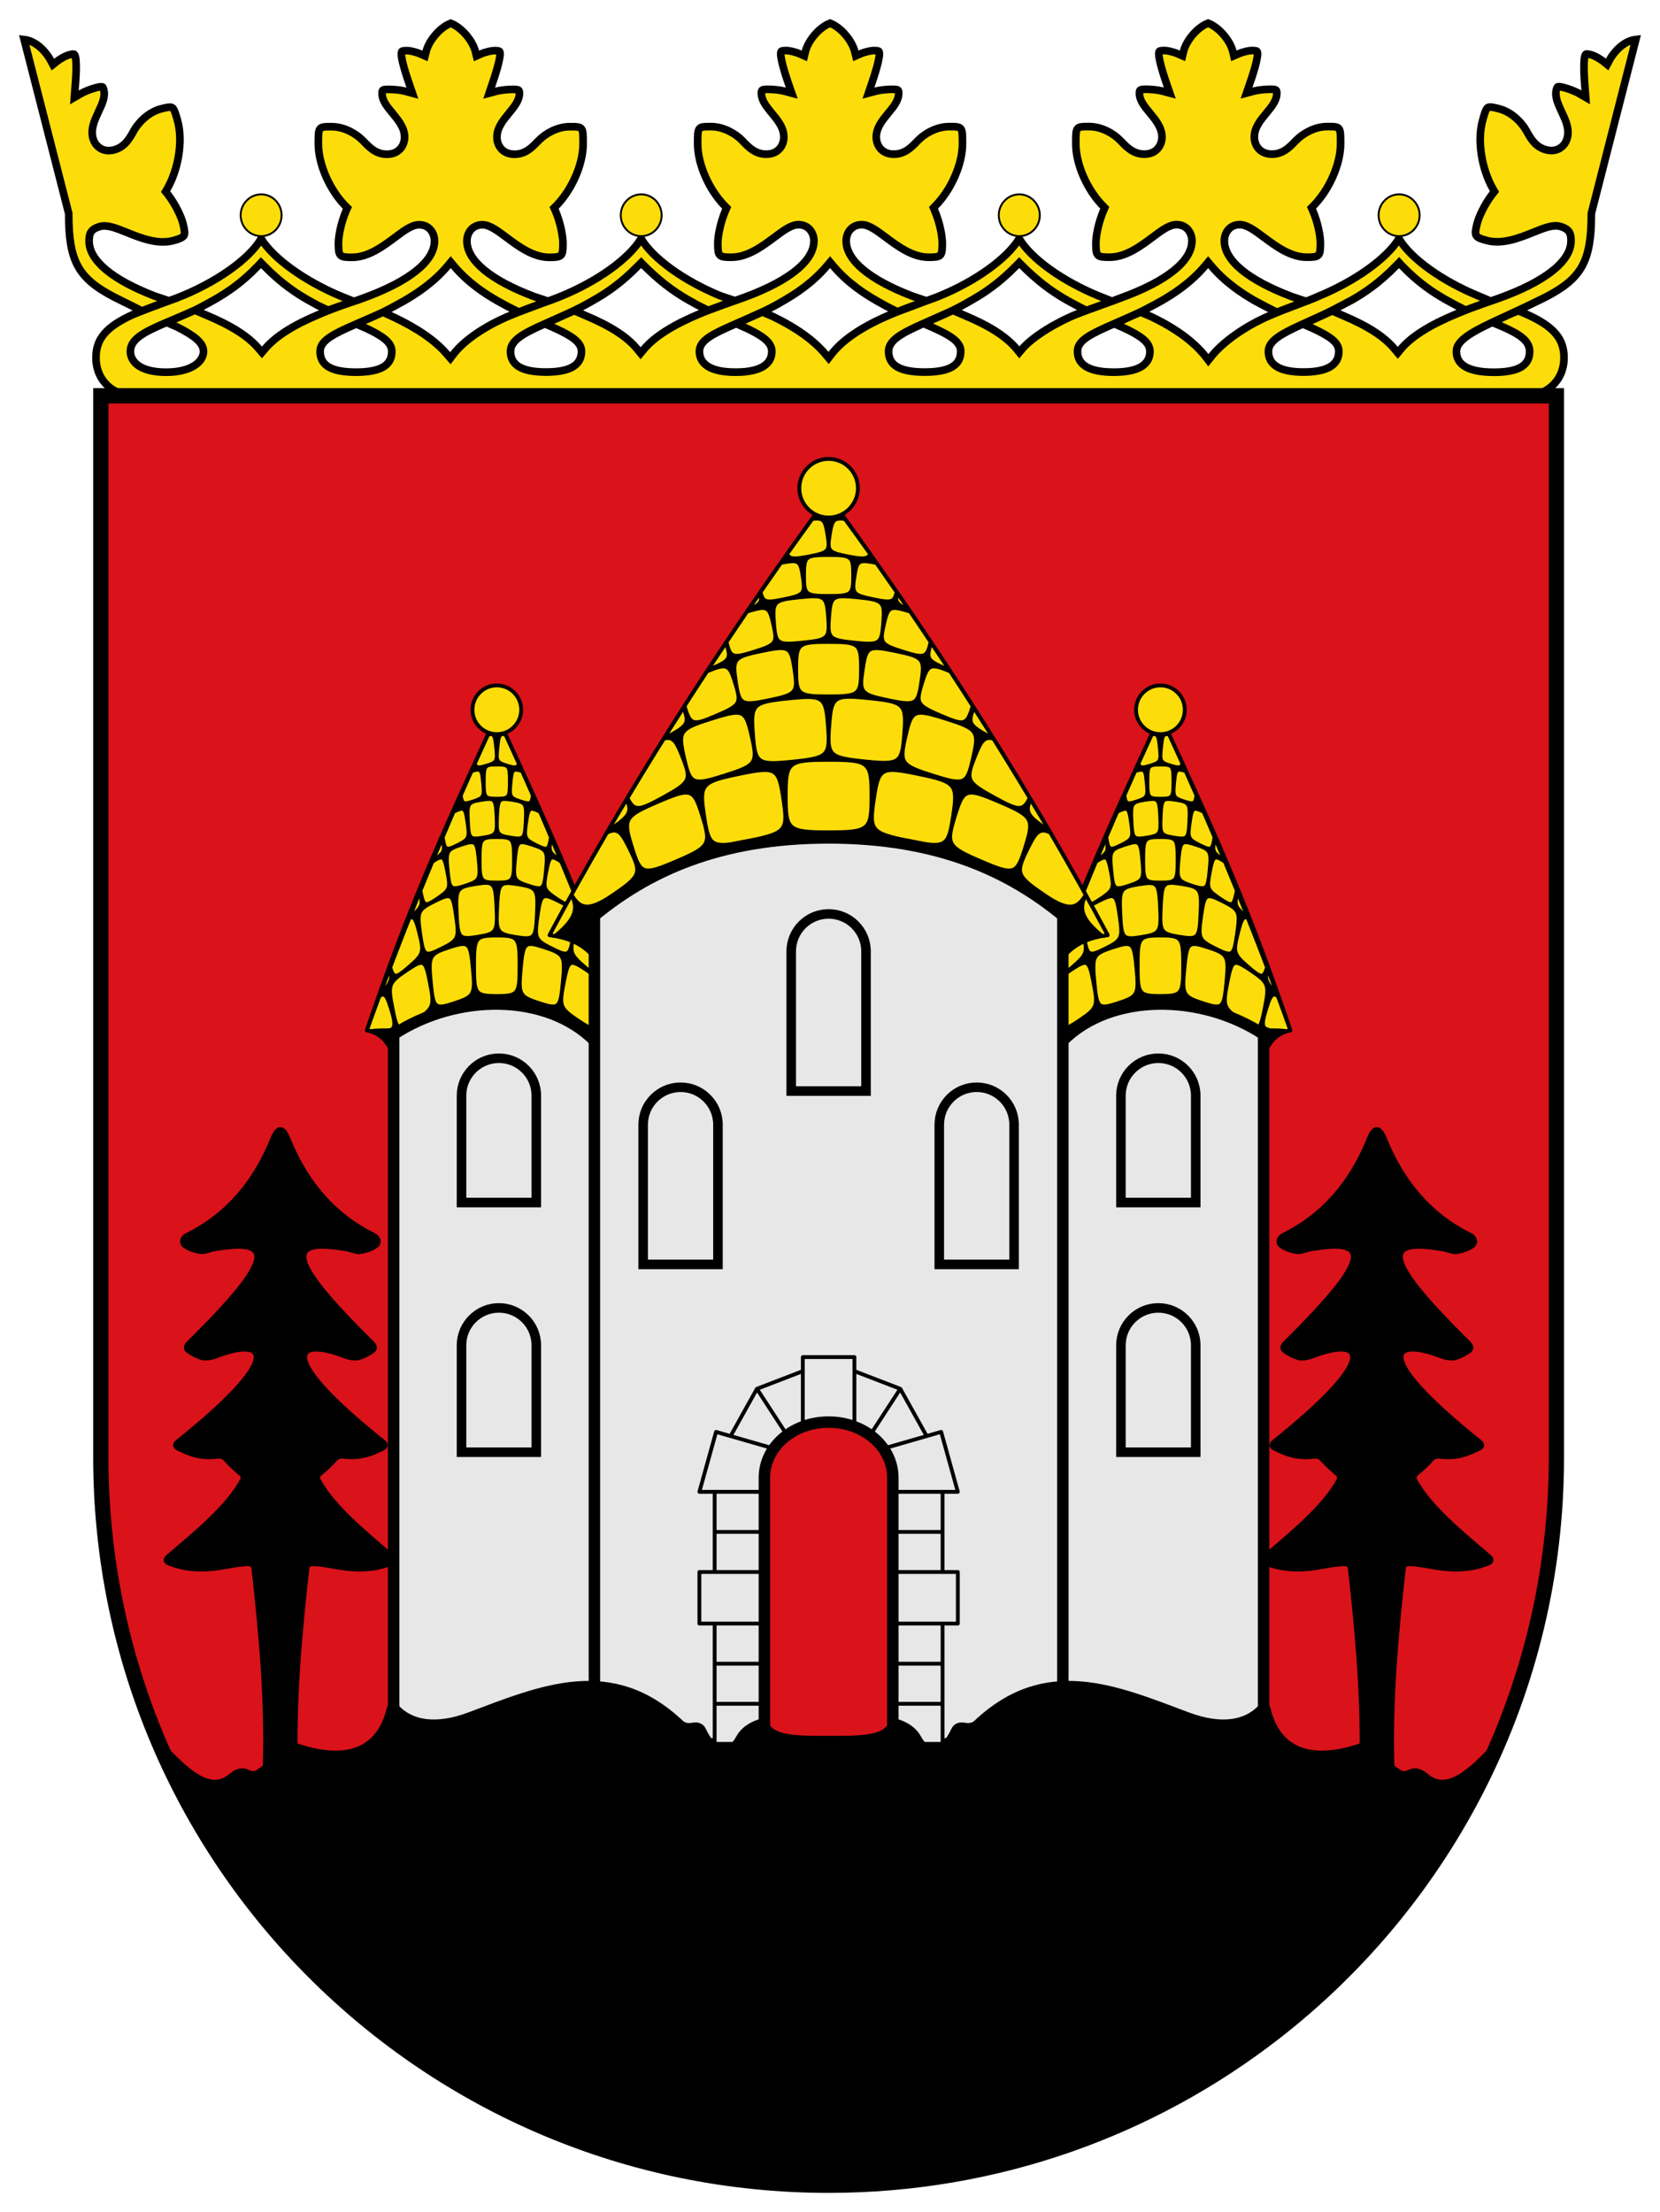<?xml version="1.0" encoding="UTF-8" standalone="no"?>
<svg
   inkscape:version="1.1.1 (3bf5ae0d25, 2021-09-20)"
   sodipodi:docname="CoA Schmitten.svg"
   id="svg2130"
   version="1.1"
   viewBox="0 0 434.996 579.41"
   height="579.41"
   width="434.996"
   xmlns:inkscape="http://www.inkscape.org/namespaces/inkscape"
   xmlns:sodipodi="http://sodipodi.sourceforge.net/DTD/sodipodi-0.dtd"
   xmlns="http://www.w3.org/2000/svg"
   xmlns:svg="http://www.w3.org/2000/svg">
  <defs
     id="defs2124" />
  <sodipodi:namedview
     inkscape:pagecheckerboard="false"
     fit-margin-bottom="5"
     fit-margin-right="5"
     fit-margin-left="5"
     fit-margin-top="5"
     lock-margins="true"
     units="px"
     inkscape:snap-smooth-nodes="false"
     inkscape:snap-object-midpoints="false"
     inkscape:window-maximized="1"
     inkscape:window-y="-11"
     inkscape:window-x="-11"
     inkscape:window-height="1506"
     inkscape:window-width="2560"
     showgrid="false"
     inkscape:document-rotation="0"
     inkscape:current-layer="layer1"
     inkscape:document-units="px"
     inkscape:cy="310.4"
     inkscape:cx="322.4"
     inkscape:zoom="1.25"
     inkscape:pageshadow="2"
     inkscape:pageopacity="0"
     borderopacity="1.0"
     bordercolor="#666666"
     pagecolor="#333333"
     id="base"
     showguides="true"
     inkscape:guide-bbox="true"
     inkscape:snap-intersection-paths="true"
     inkscape:object-paths="true"
     inkscape:snap-grids="false"
     inkscape:snap-global="true"
     inkscape:lockguides="false"
     inkscape:object-nodes="true"
     inkscape:snap-to-guides="false"
     inkscape:snap-midpoints="false" />
  <g
     transform="translate(20497.895,22018.712)"
     id="layer1"
     inkscape:groupmode="layer"
     inkscape:label="schmitten">
    <g
       id="g147639"
       inkscape:label="coa"
       style="display:inline">
      <path
         style="display:inline;opacity:1;fill:#da121a;fill-opacity:1;stroke:none;stroke-width:4;stroke-miterlimit:4;stroke-dasharray:none"
         d="m -20090.046,-21915.04 h -381.427 v 278.024 c 0,105.329 85.385,190.714 190.714,190.714 44.061,0 84.631,-14.942 116.922,-40.035 44.901,-34.892 73.791,-89.412 73.791,-150.679 z"
         id="path108457"
         sodipodi:nodetypes="ccssssc"
         inkscape:label="coa-0" />
      <g
         id="g136975"
         inkscape:label="castle"
         style="display:inline">
        <g
           id="g134804"
           inkscape:label="house-r">
          <g
             id="g134213"
             inkscape:label="roof-r"
             transform="matrix(-1,0,0,1,-40561.518,-1.298053e-4)">
            <path
               style="opacity:1;fill:#000000;fill-opacity:1;stroke:#000000;stroke-width:1;stroke-linecap:round;stroke-linejoin:round;stroke-miterlimit:4;stroke-dasharray:none;stroke-opacity:1"
               d="m -20221.647,-21743.869 c -1.714,-3.35 -3.914,-4.416 -6.221,-4.96 10.528,-31.046 18.731,-49.532 34.056,-82.468 15.325,32.936 23.528,51.421 34.055,82.467 -2.309,0.545 -4.509,1.611 -6.223,4.961"
               id="path134207"
               sodipodi:nodetypes="ccccc"
               inkscape:label="roof-r-0" />
            <path
               id="path134209"
               style="opacity:1;fill:#fcdd09;fill-opacity:1;stroke:#000000;stroke-width:1;stroke-linecap:round;stroke-linejoin:round"
               d="m 766.945,192.305 c -0.889,0.102 -1.045,1.022 -1.295,3.439 -0.38,3.68 -0.266,3.977 2.594,4.844 1.965,0.594 2.653,0.647 3.016,-0.551 -1.142,-2.544 -2.325,-5.1 -3.498,-7.652 -0.132,-0.03 -0.279,-0.06 -0.389,-0.08 v 0.004 c -0.159,-0.017 -0.301,-0.018 -0.428,-0.004 z m -3.344,0.004 c -0.11,0 -0.258,0.05 -0.389,0.08 -1.172,2.553 -2.356,5.111 -3.5,7.654 0.364,1.198 1.053,1.142 3.018,0.549 2.861,-0.868 2.972,-1.161 2.592,-4.842 -0.284,-2.764 -0.449,-3.572 -1.721,-3.436 z m 1.885,7.951 c -3.256,0 -3.412,0.277 -3.412,4.477 0,4.191 0.156,4.48 3.412,4.48 3.255,0 3.414,-0.289 3.414,-4.48 0,-4.2 -0.159,-4.477 -3.414,-4.477 z m -4.85,1.361 c -0.126,-0.012 -0.267,-0.007 -0.426,0.014 -0.349,0.05 -0.814,0.179 -1.361,0.352 -0.948,2.122 -1.882,4.239 -2.811,6.352 0.305,2.356 0.772,2.411 3.23,1.607 2.865,-0.937 2.98,-1.235 2.631,-4.912 -0.231,-2.415 -0.378,-3.331 -1.264,-3.412 z m 9.701,0 c -0.886,0.081 -1.034,0.997 -1.264,3.412 -0.35,3.677 -0.236,3.975 2.631,4.912 2.459,0.804 2.924,0.749 3.23,-1.607 -0.929,-2.113 -1.863,-4.23 -2.812,-6.352 -0.547,-0.173 -1.008,-0.307 -1.357,-0.352 -0.159,-0.021 -0.301,-0.025 -0.428,-0.014 z m -14.377,6.898 c -0.551,1.254 -1.12,2.515 -1.664,3.766 1.706,-1.19 2.014,-1.728 1.664,-3.766 z m 19.053,0 c -0.349,2.04 -0.041,2.576 1.664,3.766 -0.544,-1.251 -1.111,-2.512 -1.664,-3.766 z m -11.48,0.773 c -0.525,0 -1.208,0.08 -2.107,0.219 -3.588,0.582 -3.746,0.918 -3.527,5.562 0.217,4.632 0.406,4.923 3.996,4.344 3.587,-0.581 3.748,-0.929 3.531,-5.562 -0.165,-3.482 -0.315,-4.513 -1.893,-4.562 z m 3.906,0 c -1.579,0.05 -1.727,1.079 -1.889,4.562 -0.217,4.633 -0.061,4.981 3.527,5.564 3.587,0.578 3.78,0.287 3.996,-4.346 0.22,-4.642 0.061,-4.981 -3.527,-5.562 -0.897,-0.145 -1.582,-0.238 -2.107,-0.219 z m -11.086,2.559 c -0.48,0 -1.186,0.28 -2.205,0.779 -0.967,2.228 -1.902,4.442 -2.846,6.664 0.522,3.45 0.857,3.595 3.832,2.119 3.147,-1.562 3.258,-1.919 2.674,-5.969 -0.367,-2.535 -0.58,-3.561 -1.455,-3.594 z m 18.268,0 c -0.877,0.04 -1.088,1.059 -1.453,3.594 -0.585,4.05 -0.478,4.407 2.67,5.969 2.976,1.476 3.312,1.328 3.836,-2.123 -0.945,-2.22 -1.882,-4.433 -2.85,-6.66 -1.016,-0.499 -1.722,-0.796 -2.203,-0.779 z m -9.135,7.414 c -4.297,0 -4.504,0.375 -4.504,5.957 0,5.568 0.207,5.953 4.504,5.953 4.294,0 4.506,-0.385 4.506,-5.953 0,-5.582 -0.212,-5.957 -4.506,-5.957 z m -14.234,0.154 -0.006,0.004 c -0.847,1.99 -1.701,3.982 -2.529,5.967 0.151,-0.101 0.233,-0.132 0.406,-0.248 2.736,-1.845 2.818,-2.176 2.129,-5.684 z m 28.479,0.004 v 0.051 c -0.689,3.508 -0.607,3.837 2.129,5.682 0.173,0.113 0.256,0.149 0.408,0.248 -0.829,-1.984 -1.682,-3.976 -2.529,-5.969 z m -20.697,1.207 c -0.172,-0.017 -0.364,-0.01 -0.58,0.018 -0.576,0.08 -1.319,0.3 -2.291,0.615 -3.886,1.273 -4.045,1.67 -3.564,6.713 0.06,0.676 0.122,1.255 0.188,1.768 -0.06,-0.424 -0.159,-0.889 -0.264,-1.418 -0.808,-4.121 -1.087,-4.494 -3.936,-2.625 -1.058,2.537 -2.095,5.068 -3.125,7.594 0.827,4.175 1.098,4.343 4.43,2.098 2.938,-1.982 3.402,-2.562 2.912,-5.535 0.416,3.174 1.062,3.252 4.381,2.168 3.892,-1.27 4.048,-1.68 3.568,-6.713 -0.315,-3.309 -0.517,-4.566 -1.719,-4.682 z m 12.908,0 c -1.202,0.116 -1.405,1.372 -1.719,4.682 -0.481,5.033 -0.326,5.443 3.564,6.713 3.308,1.082 3.961,1.002 4.377,-2.137 -0.48,2.943 9.7e-4,3.53 2.918,5.504 3.332,2.245 3.603,2.077 4.432,-2.098 -1.029,-2.526 -2.066,-5.057 -3.125,-7.594 -2.851,-1.869 -3.13,-1.496 -3.938,2.625 -0.09,0.515 -0.188,0.968 -0.26,1.383 0.06,-0.502 0.126,-1.073 0.188,-1.732 0.479,-5.043 0.321,-5.44 -3.566,-6.713 -0.971,-0.315 -1.715,-0.539 -2.291,-0.615 -0.216,-0.027 -0.408,-0.034 -0.58,-0.018 z m -3.748,10.635 c -2.185,0.08 -2.388,1.511 -2.619,6.367 -0.304,6.464 -0.078,6.951 4.889,7.756 4.967,0.806 5.232,0.4 5.537,-6.064 0.305,-6.478 0.069,-6.949 -4.887,-7.756 -1.243,-0.2 -2.19,-0.327 -2.92,-0.303 z m -5.414,0.06 c -0.729,-0.02 -1.676,0.103 -2.918,0.305 -4.968,0.808 -5.191,1.279 -4.887,7.756 0.306,6.464 0.57,6.87 5.537,6.062 4.973,-0.805 5.193,-1.29 4.887,-7.756 -0.23,-4.856 -0.433,-6.292 -2.619,-6.367 z m -17.459,2.312 c -2.697,6.627 -5.283,13.208 -7.775,19.754 0.91,3.04 1.615,2.771 4.912,-0.08 3.894,-3.366 3.994,-3.874 2.725,-8.922 -0.839,-3.329 -1.26,-4.508 -2.551,-3.988 0.174,-0.144 0.324,-0.271 0.521,-0.439 2.833,-2.45 3.005,-2.933 2.168,-6.324 z m 40.334,0 c -0.839,3.398 -0.667,3.878 2.17,6.328 0.193,0.171 0.348,0.296 0.52,0.441 -1.289,-0.52 -1.713,0.658 -2.551,3.988 -1.271,5.047 -1.17,5.556 2.725,8.924 3.297,2.847 4.002,3.114 4.91,0.08 -2.492,-6.545 -5.077,-13.127 -7.773,-19.754 z m -32.926,1.125 c -0.749,-0.04 -1.839,0.452 -3.52,1.287 -4.482,2.225 -4.646,2.724 -3.803,8.559 0.842,5.826 1.122,6.117 5.604,3.891 4.486,-2.225 4.643,-2.735 3.801,-8.559 -0.527,-3.648 -0.832,-5.125 -2.082,-5.178 z m 25.516,0 c -1.248,0.05 -1.553,1.53 -2.08,5.178 -0.842,5.824 -0.684,6.334 3.801,8.559 4.485,2.226 4.762,1.935 5.604,-3.891 0.843,-5.835 0.679,-6.334 -3.803,-8.559 -1.683,-0.835 -2.771,-1.317 -3.521,-1.287 z m -12.758,10.291 c -5.684,0 -5.957,0.498 -5.957,7.92 0,7.409 0.273,7.92 5.957,7.92 5.68,0 5.959,-0.511 5.959,-7.92 0,-7.422 -0.279,-7.92 -5.959,-7.92 z m -8.84,2.232 c -0.167,-0.001 -0.347,0.01 -0.541,0.035 h -0.012 c -0.39,0.05 -0.833,0.149 -1.346,0.291 -0.513,0.14 -1.094,0.323 -1.75,0.537 -3.283,1.072 -4.596,1.686 -4.963,3.67 -0.03,0.198 -0.06,0.41 -0.07,0.637 -0.05,0.682 -0.031,1.507 0.029,2.518 0.05,0.674 0.113,1.433 0.195,2.289 0.164,1.712 0.303,3.019 0.506,3.99 0.204,0.971 0.466,1.608 0.873,1.977 0.09,0.09 0.21,0.169 0.334,0.229 0.362,0.18 0.817,0.219 1.4,0.145 0.778,-0.102 1.781,-0.397 3.094,-0.824 0.656,-0.214 1.234,-0.412 1.742,-0.604 1.269,-0.483 2.096,-0.941 2.609,-1.605 0.09,-0.134 0.191,-0.277 0.271,-0.426 0.235,-0.454 0.367,-0.998 0.422,-1.68 0.06,-0.683 0.029,-1.505 -0.031,-2.516 -0.05,-0.673 -0.114,-1.428 -0.195,-2.283 -0.07,-0.858 -0.159,-1.615 -0.238,-2.277 -0.07,-0.662 -0.17,-1.234 -0.27,-1.721 -0.09,-0.487 -0.215,-0.89 -0.357,-1.215 -0.141,-0.328 -0.309,-0.578 -0.512,-0.762 -0.304,-0.276 -0.69,-0.401 -1.191,-0.404 z m 17.449,0.012 c -1.623,0.158 -1.897,1.868 -2.324,6.367 -0.652,6.841 -0.445,7.396 4.812,9.113 5.251,1.716 5.553,1.327 6.205,-5.516 0.653,-6.855 0.439,-7.398 -4.812,-9.113 -1.314,-0.43 -2.32,-0.728 -3.098,-0.828 -0.291,-0.037 -0.551,-0.046 -0.783,-0.023 z m -28.625,4.936 c -0.803,0.102 -1.946,0.8 -3.705,1.988 -4.687,3.16 -4.833,3.722 -3.633,9.832 1.197,6.099 1.508,6.364 6.195,3.203 4.689,-3.162 4.832,-3.736 3.635,-9.834 -0.75,-3.817 -1.151,-5.35 -2.492,-5.189 z m 40.033,0 c -1.341,-0.161 -1.743,1.372 -2.492,5.189 -1.199,6.098 -1.054,6.672 3.635,9.834 4.687,3.161 4.997,2.896 6.195,-3.203 1.199,-6.11 1.052,-6.672 -3.633,-9.832 -1.76,-1.188 -2.903,-1.892 -3.705,-1.988 z m -48.061,1.422 c -0.884,2.325 -1.776,4.657 -2.635,6.973 0.02,0 0.019,-0.021 0.039,-0.051 2.938,-3.144 3.395,-3.959 2.596,-6.922 z m 56.084,0.006 c -0.798,2.966 -0.339,3.778 2.598,6.922 0.02,0 0.029,0.021 0.039,0.051 -0.86,-2.314 -1.753,-4.648 -2.637,-6.973 z m -58.021,6.875 c -0.234,0.04 -0.52,0.22 -0.822,0.428 -1.106,2.984 -2.174,5.954 -3.238,8.922 1.903,0.45 3.726,1.279 5.27,3.434 2.716,-3.086 2.61,-4.086 1.182,-8.67 -0.918,-2.943 -1.417,-4.278 -2.391,-4.113 z m 59.961,0 c -0.973,-0.165 -1.473,1.17 -2.389,4.113 -1.427,4.583 -0.553,5.231 1.18,5.231 5.284,0 3.368,0.456 5.271,0.005 -1.064,-2.968 -2.134,-5.938 -3.24,-8.922 -0.301,-0.208 -0.587,-0.389 -0.822,-0.428 z"
               transform="translate(-20959.299,-22018.712)"
               inkscape:label="shingles-r"
               sodipodi:nodetypes="sccccccsscccccccsssssscccscsssccccsssccccccccccccccccccccccccccccccsssssccccccccccccscccccccccccssscccccccccccsscccccccsccccscccccssccccccccccccccsccccssssssscccccccscccccccccccccccssscccccssccccccccccccsccsssccsscccccccccccc" />
            <circle
               style="opacity:1;fill:#fcdd09;fill-opacity:1;stroke:#000000;stroke-width:1;stroke-linecap:round;stroke-linejoin:round;stroke-miterlimit:4;stroke-dasharray:none;stroke-opacity:1"
               id="circle134211"
               cx="-20193.812"
               cy="21832.791"
               r="6.383"
               transform="scale(1,-1)"
               inkscape:label="ball-r" />
          </g>
          <path
             style="opacity:1;fill:#e7e7e7;fill-opacity:1;stroke:#000000;stroke-width:3;stroke-linecap:round;stroke-linejoin:miter;stroke-miterlimit:4;stroke-dasharray:none;stroke-opacity:1"
             d="m -20342.136,-21561.921 h -52.608 v -185.828 c 16.339,-10.795 40.022,-10.963 52.608,1.623"
             id="path119752"
             sodipodi:nodetypes="cccc"
             inkscape:label="house-r-0" />
          <path
             id="path119758"
             style="fill:#e7e7e7;fill-opacity:1;stroke:#000000;stroke-width:2.5;stroke-linecap:round;stroke-linejoin:miter"
             d="m -20376.958,-21638.314 h 19.6 v -28 c 0,-5.412 -4.388,-9.8 -9.8,-9.8 -5.412,0 -9.8,4.388 -9.8,9.8 z m 0,-65.4 h 19.6 v -28 c 0,-5.412 -4.388,-9.8 -9.8,-9.8 -5.412,0 -9.8,4.388 -9.8,9.8 z"
             inkscape:label="windows-r" />
        </g>
        <g
           id="g134796"
           inkscape:label="house-l">
          <g
             id="g134198"
             inkscape:label="roof-l">
            <path
               style="opacity:1;fill:#000000;fill-opacity:1;stroke:#000000;stroke-width:1;stroke-linecap:round;stroke-linejoin:round;stroke-miterlimit:4;stroke-dasharray:none;stroke-opacity:1"
               d="m -20221.647,-21743.869 c -1.714,-3.35 -3.914,-4.416 -6.221,-4.96 10.528,-31.046 18.731,-49.532 34.056,-82.468 15.325,32.936 23.528,51.421 34.055,82.467 -2.309,0.545 -4.509,1.611 -6.223,4.961"
               id="path128151"
               sodipodi:nodetypes="ccccc"
               inkscape:label="roof-l-0" />
            <path
               id="path127726"
               style="opacity:1;fill:#fcdd09;fill-opacity:1;stroke:#000000;stroke-width:1;stroke-linecap:round;stroke-linejoin:round"
               d="m 766.945,192.305 c -0.889,0.102 -1.045,1.022 -1.295,3.439 -0.38,3.68 -0.266,3.977 2.594,4.844 1.965,0.594 2.653,0.647 3.016,-0.551 -1.142,-2.544 -2.325,-5.1 -3.498,-7.652 -0.132,-0.03 -0.279,-0.06 -0.389,-0.08 v 0.004 c -0.159,-0.017 -0.301,-0.018 -0.428,-0.004 z m -3.344,0.004 c -0.11,0 -0.258,0.05 -0.389,0.08 -1.172,2.553 -2.356,5.111 -3.5,7.654 0.364,1.198 1.053,1.142 3.018,0.549 2.861,-0.868 2.972,-1.161 2.592,-4.842 -0.284,-2.764 -0.449,-3.572 -1.721,-3.436 z m 1.885,7.951 c -3.256,0 -3.412,0.277 -3.412,4.477 0,4.191 0.156,4.48 3.412,4.48 3.255,0 3.414,-0.289 3.414,-4.48 0,-4.2 -0.159,-4.477 -3.414,-4.477 z m -4.85,1.361 c -0.126,-0.012 -0.267,-0.007 -0.426,0.014 -0.349,0.05 -0.814,0.179 -1.361,0.352 -0.948,2.122 -1.882,4.239 -2.811,6.352 0.305,2.356 0.772,2.411 3.23,1.607 2.865,-0.937 2.98,-1.235 2.631,-4.912 -0.231,-2.415 -0.378,-3.331 -1.264,-3.412 z m 9.701,0 c -0.886,0.081 -1.034,0.997 -1.264,3.412 -0.35,3.677 -0.236,3.975 2.631,4.912 2.459,0.804 2.924,0.749 3.23,-1.607 -0.929,-2.113 -1.863,-4.23 -2.812,-6.352 -0.547,-0.173 -1.008,-0.307 -1.357,-0.352 -0.159,-0.021 -0.301,-0.025 -0.428,-0.014 z m -14.377,6.898 c -0.551,1.254 -1.12,2.515 -1.664,3.766 1.706,-1.19 2.014,-1.728 1.664,-3.766 z m 19.053,0 c -0.349,2.04 -0.041,2.576 1.664,3.766 -0.544,-1.251 -1.111,-2.512 -1.664,-3.766 z m -11.48,0.773 c -0.525,0 -1.208,0.08 -2.107,0.219 -3.588,0.582 -3.746,0.918 -3.527,5.562 0.217,4.632 0.406,4.923 3.996,4.344 3.587,-0.581 3.748,-0.929 3.531,-5.562 -0.165,-3.482 -0.315,-4.513 -1.893,-4.562 z m 3.906,0 c -1.579,0.05 -1.727,1.079 -1.889,4.562 -0.217,4.633 -0.061,4.981 3.527,5.564 3.587,0.578 3.78,0.287 3.996,-4.346 0.22,-4.642 0.061,-4.981 -3.527,-5.562 -0.897,-0.145 -1.582,-0.238 -2.107,-0.219 z m -11.086,2.559 c -0.48,0 -1.186,0.28 -2.205,0.779 -0.967,2.228 -1.902,4.442 -2.846,6.664 0.522,3.45 0.857,3.595 3.832,2.119 3.147,-1.562 3.258,-1.919 2.674,-5.969 -0.367,-2.535 -0.58,-3.561 -1.455,-3.594 z m 18.268,0 c -0.877,0.04 -1.088,1.059 -1.453,3.594 -0.585,4.05 -0.478,4.407 2.67,5.969 2.976,1.476 3.312,1.328 3.836,-2.123 -0.945,-2.22 -1.882,-4.433 -2.85,-6.66 -1.016,-0.499 -1.722,-0.796 -2.203,-0.779 z m -9.135,7.414 c -4.297,0 -4.504,0.375 -4.504,5.957 0,5.568 0.207,5.953 4.504,5.953 4.294,0 4.506,-0.385 4.506,-5.953 0,-5.582 -0.212,-5.957 -4.506,-5.957 z m -14.234,0.154 -0.006,0.004 c -0.847,1.99 -1.701,3.982 -2.529,5.967 0.151,-0.101 0.233,-0.132 0.406,-0.248 2.736,-1.845 2.818,-2.176 2.129,-5.684 z m 28.479,0.004 v 0.051 c -0.689,3.508 -0.607,3.837 2.129,5.682 0.173,0.113 0.256,0.149 0.408,0.248 -0.829,-1.984 -1.682,-3.976 -2.529,-5.969 z m -20.697,1.207 c -0.172,-0.017 -0.364,-0.01 -0.58,0.018 -0.576,0.08 -1.319,0.3 -2.291,0.615 -3.886,1.273 -4.045,1.67 -3.564,6.713 0.06,0.676 0.122,1.255 0.188,1.768 -0.06,-0.424 -0.159,-0.889 -0.264,-1.418 -0.808,-4.121 -1.087,-4.494 -3.936,-2.625 -1.058,2.537 -2.095,5.068 -3.125,7.594 0.827,4.175 1.098,4.343 4.43,2.098 2.938,-1.982 3.402,-2.562 2.912,-5.535 0.416,3.174 1.062,3.252 4.381,2.168 3.892,-1.27 4.048,-1.68 3.568,-6.713 -0.315,-3.309 -0.517,-4.566 -1.719,-4.682 z m 12.908,0 c -1.202,0.116 -1.405,1.372 -1.719,4.682 -0.481,5.033 -0.326,5.443 3.564,6.713 3.308,1.082 3.961,1.002 4.377,-2.137 -0.48,2.943 9.7e-4,3.53 2.918,5.504 3.332,2.245 3.603,2.077 4.432,-2.098 -1.029,-2.526 -2.066,-5.057 -3.125,-7.594 -2.851,-1.869 -3.13,-1.496 -3.938,2.625 -0.09,0.515 -0.188,0.968 -0.26,1.383 0.06,-0.502 0.126,-1.073 0.188,-1.732 0.479,-5.043 0.321,-5.44 -3.566,-6.713 -0.971,-0.315 -1.715,-0.539 -2.291,-0.615 -0.216,-0.027 -0.408,-0.034 -0.58,-0.018 z m -3.748,10.635 c -2.185,0.08 -2.388,1.511 -2.619,6.367 -0.304,6.464 -0.078,6.951 4.889,7.756 4.967,0.806 5.232,0.4 5.537,-6.064 0.305,-6.478 0.069,-6.949 -4.887,-7.756 -1.243,-0.2 -2.19,-0.327 -2.92,-0.303 z m -5.414,0.06 c -0.729,-0.02 -1.676,0.103 -2.918,0.305 -4.968,0.808 -5.191,1.279 -4.887,7.756 0.306,6.464 0.57,6.87 5.537,6.062 4.973,-0.805 5.193,-1.29 4.887,-7.756 -0.23,-4.856 -0.433,-6.292 -2.619,-6.367 z m -17.459,2.312 c -2.697,6.627 -5.283,13.208 -7.775,19.754 0.91,3.04 1.615,2.771 4.912,-0.08 3.894,-3.366 3.994,-3.874 2.725,-8.922 -0.839,-3.329 -1.26,-4.508 -2.551,-3.988 0.174,-0.144 0.324,-0.271 0.521,-0.439 2.833,-2.45 3.005,-2.933 2.168,-6.324 z m 40.334,0 c -0.839,3.398 -0.667,3.878 2.17,6.328 0.193,0.171 0.348,0.296 0.52,0.441 -1.289,-0.52 -1.713,0.658 -2.551,3.988 -1.271,5.047 -1.17,5.556 2.725,8.924 3.297,2.847 4.002,3.114 4.91,0.08 -2.492,-6.545 -5.077,-13.127 -7.773,-19.754 z m -32.926,1.125 c -0.749,-0.04 -1.839,0.452 -3.52,1.287 -4.482,2.225 -4.646,2.724 -3.803,8.559 0.842,5.826 1.122,6.117 5.604,3.891 4.486,-2.225 4.643,-2.735 3.801,-8.559 -0.527,-3.648 -0.832,-5.125 -2.082,-5.178 z m 25.516,0 c -1.248,0.05 -1.553,1.53 -2.08,5.178 -0.842,5.824 -0.684,6.334 3.801,8.559 4.485,2.226 4.762,1.935 5.604,-3.891 0.843,-5.835 0.679,-6.334 -3.803,-8.559 -1.683,-0.835 -2.771,-1.317 -3.521,-1.287 z m -12.758,10.291 c -5.684,0 -5.957,0.498 -5.957,7.92 0,7.409 0.273,7.92 5.957,7.92 5.68,0 5.959,-0.511 5.959,-7.92 0,-7.422 -0.279,-7.92 -5.959,-7.92 z m -8.84,2.232 c -0.167,-0.001 -0.347,0.01 -0.541,0.035 h -0.012 c -0.39,0.05 -0.833,0.149 -1.346,0.291 -0.513,0.14 -1.094,0.323 -1.75,0.537 -3.283,1.072 -4.596,1.686 -4.963,3.67 -0.03,0.198 -0.06,0.41 -0.07,0.637 -0.05,0.682 -0.031,1.507 0.029,2.518 0.05,0.674 0.113,1.433 0.195,2.289 0.164,1.712 0.303,3.019 0.506,3.99 0.204,0.971 0.466,1.608 0.873,1.977 0.09,0.09 0.21,0.169 0.334,0.229 0.362,0.18 0.817,0.219 1.4,0.145 0.778,-0.102 1.781,-0.397 3.094,-0.824 0.656,-0.214 1.234,-0.412 1.742,-0.604 1.269,-0.483 2.096,-0.941 2.609,-1.605 0.09,-0.134 0.191,-0.277 0.271,-0.426 0.235,-0.454 0.367,-0.998 0.422,-1.68 0.06,-0.683 0.029,-1.505 -0.031,-2.516 -0.05,-0.673 -0.114,-1.428 -0.195,-2.283 -0.07,-0.858 -0.159,-1.615 -0.238,-2.277 -0.07,-0.662 -0.17,-1.234 -0.27,-1.721 -0.09,-0.487 -0.215,-0.89 -0.357,-1.215 -0.141,-0.328 -0.309,-0.578 -0.512,-0.762 -0.304,-0.276 -0.69,-0.401 -1.191,-0.404 z m 17.449,0.012 c -1.623,0.158 -1.897,1.868 -2.324,6.367 -0.652,6.841 -0.445,7.396 4.812,9.113 5.251,1.716 5.553,1.327 6.205,-5.516 0.653,-6.855 0.439,-7.398 -4.812,-9.113 -1.314,-0.43 -2.32,-0.728 -3.098,-0.828 -0.291,-0.037 -0.551,-0.046 -0.783,-0.023 z m -28.625,4.936 c -0.803,0.102 -1.946,0.8 -3.705,1.988 -4.687,3.16 -4.833,3.722 -3.633,9.832 1.197,6.099 1.508,6.364 6.195,3.203 4.689,-3.162 4.832,-3.736 3.635,-9.834 -0.75,-3.817 -1.151,-5.35 -2.492,-5.189 z m 40.033,0 c -1.341,-0.161 -1.743,1.372 -2.492,5.189 -1.199,6.098 -1.054,6.672 3.635,9.834 4.687,3.161 4.997,2.896 6.195,-3.203 1.199,-6.11 1.052,-6.672 -3.633,-9.832 -1.76,-1.188 -2.903,-1.892 -3.705,-1.988 z m -48.061,1.422 c -0.884,2.325 -1.776,4.657 -2.635,6.973 0.02,0 0.019,-0.021 0.039,-0.051 2.938,-3.144 3.395,-3.959 2.596,-6.922 z m 56.084,0.006 c -0.798,2.966 -0.339,3.778 2.598,6.922 0.02,0 0.029,0.021 0.039,0.051 -0.86,-2.314 -1.753,-4.648 -2.637,-6.973 z m -58.021,6.875 c -0.234,0.04 -0.52,0.22 -0.822,0.428 -1.106,2.984 -2.174,5.954 -3.238,8.922 1.903,0.45 3.726,1.279 5.27,3.434 2.716,-3.086 2.61,-4.086 1.182,-8.67 -0.918,-2.943 -1.417,-4.278 -2.391,-4.113 z m 59.961,0 c -0.973,-0.165 -1.473,1.17 -2.389,4.113 -1.427,4.583 -0.553,4.767 1.18,5.231 5.284,0 3.368,0.456 5.271,0.005 -1.064,-2.968 -2.134,-5.938 -3.24,-8.922 -0.301,-0.208 -0.587,-0.389 -0.822,-0.428 z"
               transform="translate(-20959.299,-22018.712)"
               inkscape:label="shingles-l"
               sodipodi:nodetypes="sccccccsscccccccsssssscccscsssccccsssccccccccccccccccccccccccccccccsssssccccccccccccscccccccccccssscccccccccccsscccccccsccccscccccssccccccccccccccsccccssssssscccccccscccccccccccccccsssccsccssccccccccccccsccsssccsscccccccccccc" />
            <circle
               style="opacity:1;fill:#fcdd09;fill-opacity:1;stroke:#000000;stroke-width:1;stroke-linecap:round;stroke-linejoin:round;stroke-miterlimit:4;stroke-dasharray:none;stroke-opacity:1"
               id="path128467"
               cx="-20193.812"
               cy="21832.791"
               r="6.383"
               transform="scale(1,-1)"
               inkscape:label="ball-l" />
          </g>
          <path
             style="opacity:1;fill:#e7e7e7;fill-opacity:1;stroke:#000000;stroke-width:3;stroke-linecap:round;stroke-linejoin:miter;stroke-miterlimit:4;stroke-dasharray:none;stroke-opacity:1"
             d="m -20219.382,-21561.921 h 52.608 v -185.828 c -16.339,-10.795 -40.022,-10.963 -52.608,1.623"
             id="path108836"
             sodipodi:nodetypes="cccc"
             inkscape:label="house-l-0" />
          <path
             id="path119483"
             style="fill:#e7e7e7;fill-opacity:1;stroke:#000000;stroke-width:2.5;stroke-linecap:round;stroke-linejoin:miter"
             d="m -20184.56,-21638.314 h -19.6 v -28 c 0,-5.412 4.388,-9.8 9.8,-9.8 5.412,0 9.8,4.388 9.8,9.8 z m 0,-65.4 h -19.6 v -28 c 0,-5.412 4.388,-9.8 9.8,-9.8 5.412,0 9.8,4.388 9.8,9.8 z"
             inkscape:label="windows-l" />
        </g>
        <g
           id="g134788"
           inkscape:label="house-m">
          <g
             id="g134203"
             inkscape:label="roof-m">
            <path
               style="opacity:1;fill:#000000;fill-opacity:1;stroke:#000000;stroke-width:1;stroke-linecap:round;stroke-linejoin:round;stroke-miterlimit:4;stroke-dasharray:none;stroke-opacity:1"
               d="m -20342.136,-21767.831 c -3.235,-4.013 -7.382,-5.288 -11.738,-5.939 19.855,-37.185 44.209,-75.495 73.115,-114.942 28.906,39.447 53.26,77.757 73.115,114.942 -4.356,0.651 -8.503,1.926 -11.738,5.939"
               id="path120889"
               sodipodi:nodetypes="ccccc"
               inkscape:label="roof-m-0" />
            <circle
               style="opacity:1;fill:#fcdd09;fill-opacity:1;stroke:#000000;stroke-width:1;stroke-linecap:round;stroke-linejoin:round;stroke-miterlimit:4;stroke-dasharray:none;stroke-opacity:1"
               id="path125135"
               cx="-20280.76"
               cy="21890.832"
               r="7.672"
               transform="scale(1,-1)"
               inkscape:label="ball-m" />
            <path
               id="path125589"
               style="opacity:1;fill:#fcdd09;fill-opacity:1;stroke:#000000;stroke-width:1;stroke-linecap:round;stroke-linejoin:round"
               d="m 674.984,135.861 c -0.212,0.014 -0.488,0.059 -0.734,0.09 -2.212,3.058 -4.443,6.121 -6.6,9.166 0.689,1.435 1.982,1.37 5.689,0.658 5.397,-1.037 5.607,-1.39 4.889,-5.797 -0.54,-3.311 -0.846,-4.278 -3.244,-4.117 z m 7.111,0 c -2.398,-0.161 -2.706,0.806 -3.246,4.117 -0.718,4.407 -0.506,4.76 4.891,5.797 3.708,0.712 5.001,0.778 5.689,-0.658 -2.157,-3.045 -4.389,-6.107 -6.602,-9.166 -0.246,-0.031 -0.521,-0.076 -0.732,-0.09 z m -3.557,9.52 c -6.143,0 -6.438,0.336 -6.438,5.365 0,5.02 0.294,5.365 6.438,5.365 6.138,0 6.439,-0.345 6.439,-5.365 0,-5.029 -0.301,-5.365 -6.439,-5.365 z m -9.951,1.65 c -0.661,0.055 -1.534,0.215 -2.564,0.422 -1.791,2.541 -3.551,5.074 -5.303,7.605 0.575,2.821 1.455,2.889 6.094,1.926 5.406,-1.121 5.62,-1.479 4.961,-5.881 -0.496,-3.308 -0.79,-4.271 -3.188,-4.072 z m 19.904,0 c -2.397,-0.199 -2.692,0.765 -3.188,4.072 -0.659,4.402 -0.445,4.76 4.961,5.881 4.639,0.963 5.518,0.896 6.094,-1.926 -1.752,-2.531 -3.512,-5.064 -5.303,-7.605 -1.03,-0.207 -1.903,-0.367 -2.564,-0.422 z m -27.922,8.244 c -1.039,1.502 -2.109,3.013 -3.135,4.512 3.218,-1.425 3.796,-2.07 3.135,-4.512 z m 35.939,0 c -0.661,2.443 -0.085,3.086 3.137,4.512 -1.026,-1.499 -2.097,-3.009 -3.137,-4.512 z m -21.654,0.926 c -0.992,-0.021 -2.283,0.089 -3.975,0.264 -6.771,0.698 -7.069,1.102 -6.656,6.664 0.413,5.547 0.768,5.896 7.539,5.199 6.766,-0.695 7.069,-1.111 6.656,-6.66 -0.31,-4.17 -0.59,-5.405 -3.564,-5.467 z m 7.365,0.004 c -2.975,0.062 -3.251,1.295 -3.561,5.465 -0.412,5.549 -0.117,5.966 6.654,6.664 6.766,0.695 7.126,0.348 7.539,-5.201 0.413,-5.56 0.112,-5.968 -6.656,-6.664 -1.693,-0.174 -2.985,-0.284 -3.977,-0.264 z m -20.908,3.066 c -0.908,-0.022 -2.239,0.336 -4.158,0.932 -1.825,2.669 -3.589,5.322 -5.371,7.98 0.989,4.132 1.621,4.307 7.232,2.539 5.934,-1.871 6.145,-2.296 5.041,-7.146 -0.692,-3.036 -1.093,-4.265 -2.744,-4.305 z m 34.453,0 c -1.651,0.039 -2.05,1.268 -2.742,4.305 -1.104,4.85 -0.895,5.275 5.039,7.146 5.613,1.769 6.244,1.593 7.232,-2.541 -1.781,-2.658 -3.545,-5.31 -5.369,-7.979 -1.92,-0.596 -3.253,-0.953 -4.16,-0.932 z m -17.227,8.881 c -8.105,0 -8.494,0.448 -8.494,7.133 0,6.67 0.389,7.131 8.494,7.131 8.099,0 8.496,-0.461 8.496,-7.131 0,-6.685 -0.397,-7.133 -8.496,-7.133 z m 26.863,0.188 c -0.005,0.017 -0.01,0.028 -0.016,0.045 -1.299,4.202 -1.14,4.598 4.018,6.807 0.325,0.139 0.481,0.179 0.77,0.299 -1.564,-2.377 -3.173,-4.765 -4.771,-7.15 z m -53.725,0.002 c -1.598,2.384 -3.208,4.771 -4.771,7.146 0.288,-0.12 0.445,-0.158 0.77,-0.297 5.158,-2.209 5.315,-2.605 4.016,-6.807 -0.005,-0.016 -0.009,-0.027 -0.014,-0.043 z m 13.594,1.471 c -1.085,0.089 -2.486,0.354 -4.32,0.734 -7.332,1.522 -7.63,1.999 -6.725,8.039 0.121,0.811 0.235,1.503 0.357,2.117 -0.135,-0.507 -0.3,-1.064 -0.496,-1.697 -1.527,-4.935 -2.05,-5.384 -7.424,-3.145 -1.998,3.039 -3.953,6.069 -5.895,9.094 1.559,5 2.071,5.204 8.354,2.514 5.544,-2.375 6.417,-3.069 5.494,-6.631 0.786,3.804 2.002,3.896 8.266,2.598 7.337,-1.522 7.629,-2.013 6.725,-8.041 -0.679,-4.53 -1.081,-5.848 -4.336,-5.582 z m 26.535,0 c -3.255,-0.266 -3.657,1.052 -4.336,5.582 -0.904,6.028 -0.612,6.519 6.725,8.041 6.24,1.294 7.47,1.202 8.256,-2.559 -0.905,3.525 -0.017,4.227 5.504,6.592 6.282,2.691 6.796,2.486 8.355,-2.514 -1.942,-3.025 -3.897,-6.055 -5.895,-9.094 -5.374,-2.24 -5.899,-1.791 -7.426,3.145 -0.191,0.618 -0.351,1.159 -0.484,1.656 0.119,-0.603 0.229,-1.286 0.348,-2.076 0.905,-6.04 0.607,-6.517 -6.725,-8.039 -1.835,-0.38 -3.237,-0.646 -4.322,-0.734 z m -8.16,12.715 c -4.121,0.09 -4.507,1.809 -4.939,7.625 -0.576,7.742 -0.161,8.324 9.215,9.289 9.37,0.966 9.869,0.477 10.445,-7.264 0.575,-7.757 0.155,-8.323 -9.215,-9.289 -2.344,-0.241 -4.132,-0.391 -5.506,-0.361 z m -10.213,0.066 c -1.374,-0.03 -3.164,0.122 -5.508,0.363 -9.37,0.965 -9.788,1.531 -9.213,9.289 0.576,7.741 1.073,8.229 10.443,7.262 9.376,-0.964 9.791,-1.545 9.215,-9.289 -0.433,-5.816 -0.816,-7.536 -4.938,-7.625 z m 43.143,2.768 c -1.58,4.07 -1.258,4.647 4.09,7.582 0.368,0.202 0.659,0.352 0.984,0.525 -2.432,-0.621 -3.232,0.79 -4.812,4.777 -2.396,6.047 -2.207,6.657 5.139,10.688 6.217,3.41 7.547,3.73 9.264,0.088 -4.701,-7.84 -9.576,-15.724 -14.664,-23.66 z m -76.072,0.002 c -5.088,7.937 -9.965,15.82 -14.666,23.66 1.717,3.641 3.049,3.32 9.266,-0.09 7.346,-4.031 7.533,-4.641 5.137,-10.688 -1.581,-3.988 -2.379,-5.398 -4.812,-4.775 0.325,-0.174 0.615,-0.325 0.984,-0.527 5.347,-2.934 5.67,-3.512 4.092,-7.58 z m 13.973,1.35 c -1.414,-0.037 -3.468,0.541 -6.641,1.541 -8.454,2.664 -8.762,3.263 -7.17,10.252 1.588,6.976 2.112,7.324 10.566,4.658 8.461,-2.665 8.759,-3.274 7.17,-10.25 -0.995,-4.368 -1.57,-6.139 -3.926,-6.201 z m 48.125,0 c -2.356,0.062 -2.929,1.833 -3.924,6.201 -1.589,6.976 -1.291,7.585 7.17,10.25 8.454,2.666 8.976,2.318 10.564,-4.658 1.592,-6.989 1.284,-7.588 -7.17,-10.252 -3.172,-1 -5.227,-1.578 -6.641,-1.541 z m -24.062,12.324 c -10.721,0 -11.236,0.596 -11.236,9.486 0,8.872 0.515,9.484 11.236,9.484 10.713,0 11.238,-0.612 11.238,-9.484 0,-8.89 -0.525,-9.486 -11.238,-9.486 z m -17.717,2.717 c -0.733,0.059 -1.573,0.179 -2.539,0.348 -0.967,0.168 -2.06,0.386 -3.299,0.643 -6.191,1.285 -8.671,2.021 -9.359,4.396 -0.069,0.238 -0.119,0.491 -0.154,0.764 -0.105,0.818 -0.067,1.802 0.065,3.014 0.087,0.808 0.215,1.716 0.369,2.742 0.307,2.049 0.574,3.615 0.955,4.779 0.381,1.164 0.877,1.925 1.645,2.367 0.192,0.11 0.401,0.202 0.629,0.273 0.684,0.215 1.543,0.262 2.643,0.174 1.466,-0.117 3.357,-0.475 5.834,-0.988 1.239,-0.257 2.33,-0.492 3.287,-0.723 2.393,-0.578 3.953,-1.128 4.92,-1.924 0.193,-0.159 0.364,-0.329 0.512,-0.51 0.444,-0.543 0.693,-1.194 0.797,-2.012 0.104,-0.818 0.065,-1.802 -0.066,-3.012 -0.087,-0.806 -0.216,-1.712 -0.369,-2.736 -0.154,-1.026 -0.299,-1.932 -0.451,-2.727 -0.152,-0.794 -0.314,-1.478 -0.504,-2.061 -0.19,-0.582 -0.409,-1.064 -0.676,-1.455 -0.267,-0.391 -0.584,-0.692 -0.967,-0.912 -0.767,-0.441 -1.804,-0.56 -3.27,-0.441 z m 35.434,0 c -4.398,-0.356 -4.942,1.437 -5.865,7.596 -1.228,8.195 -0.836,8.859 9.078,10.916 9.906,2.055 10.476,1.59 11.705,-6.605 1.23,-8.212 0.828,-8.86 -9.078,-10.916 -2.478,-0.514 -4.374,-0.872 -5.84,-0.99 z m -55.469,5.883 c -1.517,0.115 -3.669,0.961 -6.986,2.381 -8.838,3.785 -9.12,4.459 -6.857,11.777 2.259,7.302 2.849,7.621 11.688,3.836 8.845,-3.787 9.114,-4.476 6.855,-11.779 -1.415,-4.572 -2.171,-6.407 -4.699,-6.215 z m 75.504,0 c -2.528,-0.192 -3.284,1.643 -4.699,6.215 -2.259,7.303 -1.988,7.992 6.857,11.779 8.838,3.785 9.427,3.466 11.686,-3.836 2.263,-7.318 1.983,-7.992 -6.855,-11.777 -3.317,-1.42 -5.472,-2.266 -6.988,-2.381 z m 15.141,1.703 c -1.513,3.557 -0.651,4.53 4.893,8.297 0.031,0.021 0.052,0.034 0.082,0.055 -1.62,-2.774 -3.305,-5.565 -4.975,-8.352 z m -105.783,0.002 c -1.669,2.786 -3.354,5.576 -4.975,8.35 0.03,-0.021 0.051,-0.034 0.082,-0.055 5.543,-3.766 6.404,-4.74 4.893,-8.295 z m -3.656,8.24 c -0.441,0.047 -0.981,0.261 -1.549,0.512 -5.258,9.012 -10.274,17.964 -15.018,26.848 0.477,0.071 0.949,0.153 1.42,0.242 0.097,-0.08 0.168,-0.133 0.268,-0.215 5.486,-4.52 5.706,-7.227 4.06,-10.597 2.103,3.599 4.308,4.534 10.655,0.222 7.585,-5.152 7.738,-5.833 4.67,-12.086 -1.73,-3.525 -2.666,-5.121 -4.506,-4.926 z m 113.094,0 c -1.839,-0.195 -2.776,1.401 -4.506,4.926 -3.068,6.253 -2.913,6.934 4.672,12.086 6.349,4.314 8.55,3.382 10.655,-0.222 -1.648,3.373 -1.429,6.076 4.058,10.597 0.1,0.083 0.17,0.137 0.268,0.217 0.472,-0.089 0.944,-0.173 1.422,-0.244 -4.743,-8.884 -9.76,-17.835 -15.018,-26.848 -0.569,-0.251 -1.109,-0.465 -1.551,-0.512 z"
               transform="translate(-20959.299,-22018.712)"
               sodipodi:nodetypes="sccccssccccsssssssccccssccccsccccccscccsssccccssccccssccccsssssscsscccccscscscsccccccssccccccscscssscccssccccscsccccccccccccscccsssscccsssssssscssscsssssssssssssssssccccssccccssccccscsccccccscccccccsscccscccs"
               inkscape:label="shingles-m" />
          </g>
          <path
             style="opacity:1;fill:#e7e7e7;fill-opacity:1;stroke:#000000;stroke-width:3;stroke-linecap:round;stroke-linejoin:miter;stroke-miterlimit:4;stroke-dasharray:none;stroke-opacity:1"
             d="m -20342.136,-21561.921 v -216.94 c 13.859,-11.408 32.468,-20.365 61.377,-20.365 28.909,0 47.518,8.957 61.377,20.365 v 216.94 z"
             id="path119750"
             sodipodi:nodetypes="ccsccc"
             inkscape:label="house-m-0" />
          <path
             id="path119754"
             style="opacity:1;fill:#e7e7e7;fill-opacity:1;stroke:#000000;stroke-width:2.5;stroke-linecap:round;stroke-linejoin:miter"
             d="m -20329.358,-21687.514 h 19.6 v -36.6 c 0,-5.412 -4.388,-9.8 -9.8,-9.8 -5.412,0 -9.8,4.388 -9.8,9.8 z m 97.198,0 h -19.6 v -36.6 c 0,-5.412 4.388,-9.8 9.8,-9.8 5.412,0 9.8,4.388 9.8,9.8 z m -38.8,-45.4 h -19.6 v -36.6 c 0,-5.412 4.388,-9.8 9.8,-9.8 5.412,0 9.8,4.388 9.8,9.8 z"
             inkscape:label="windows-m" />
          <g
             id="g134672"
             inkscape:label="gate">
            <path
               id="path115040"
               style="opacity:1;fill:#e7e7e7;fill-opacity:1;stroke:#000000;stroke-width:1;stroke-linecap:round;stroke-linejoin:round;stroke-miterlimit:4;stroke-dasharray:none"
               d="m -20287.52,-21644.997 v -14.557 l -12.028,4.631 7.907,12.145 c 1.29,-0.934 2.663,-1.674 4.121,-2.219 z m -4.121,2.219 -7.907,-12.145 -6.897,12.381 11.329,3.269 c 1.499,-1.955 2.236,-2.562 3.475,-3.505 z m -18.613,-0.863 15.138,4.368 c -1.837,2.231 -2.847,5.726 -2.474,11.334 h -17.032 z m -4.367,36.702 h 17.031 v 13.517 h -17.031 z m 17.031,13.517 h -13.031 v 10.5 h 13.031 z m 0,10.5 h -13.031 v 10.5 h 13.031 z m 0,10.5 h -13.031 v 10.5 h 13.031 z m 0,-55.517 h -13.031 v 10.5 h 13.031 z m 0,10.5 h -13.031 v 10.5 h 13.031 z m 23.59,-27.558 v -14.557 l 12.028,4.631 -7.907,12.145 c -1.29,-0.934 -2.663,-1.674 -4.121,-2.219 z m 4.121,2.219 7.907,-12.145 6.897,12.381 -11.329,3.269 c -1.499,-1.955 -2.236,-2.562 -3.475,-3.505 z m -17.639,-20.46 v 18.241 c 4.56,-1.646 9.064,-1.58 13.518,0 v -18.241 z m 36.252,19.597 -15.138,4.368 c 1.837,2.231 2.847,5.726 2.474,11.334 h 17.032 z m 4.368,36.702 h -17.032 v 13.517 h 17.032 z m -17.032,13.517 h 13.031 v 10.5 h -13.031 z m 0,10.5 h 13.031 v 10.5 h -13.031 z m 0,10.5 h 13.032 v 10.5 h -13.032 z m 0,-55.517 h 13.031 v 10.5 h -13.031 z m 0,10.5 h 13.032 v 10.5 h -13.032 z"
               inkscape:label="bricks" />
            <path
               id="path115022"
               style="opacity:1;fill:#da121a;fill-opacity:1;stroke:#000000;stroke-width:3;stroke-linecap:round"
               d="m -20297.59,-21561.921 v -69.72 c 0,-8.045 7.457,-14.566 16.83,-14.566 9.373,0 16.83,6.521 16.83,14.566 v 69.72"
               sodipodi:nodetypes="ccscc"
               inkscape:label="gate-0" />
          </g>
        </g>
      </g>
      <g
         id="g1767"
         inkscape:label="abies">
        <path
           style="opacity:1;fill:#000000;fill-opacity:1;stroke:#000000;stroke-width:1;stroke-linecap:round;stroke-linejoin:round;stroke-miterlimit:4;stroke-dasharray:none;stroke-opacity:1"
           d="m -20420.302,-21555.331 c -0.577,-17.543 1.004,-35.087 2.977,-52.63 0.06,-0.525 0.534,-0.983 1.062,-1.003 1.592,-0.06 3.448,0.25 6.845,0.852 6.173,1.094 10.873,0.379 14.404,-1.123 0.789,-0.336 0.868,-1.128 0.216,-1.682 -7.776,-6.611 -15.788,-13.204 -19.567,-20.123 -0.26,-0.476 -0.112,-1.15 0.304,-1.499 1.464,-1.23 2.875,-2.513 4.139,-3.942 0.398,-0.451 1.185,-0.743 1.78,-0.668 4.881,0.613 7.804,-0.72 10.649,-2.137 0.922,-0.459 0.895,-1.172 0.09,-1.816 -27.045,-21.642 -24.065,-27.633 -10,-22.24 1.016,0.389 2.659,0.693 3.691,0.356 1.353,-0.441 2.522,-1.067 3.56,-1.824 0.77,-0.562 0.591,-1.419 -0.09,-2.09 -24.179,-23.838 -21.065,-26.902 -6.904,-24.564 1.074,0.177 2.609,0.902 3.683,0.728 1.434,-0.233 2.816,-0.652 4.073,-1.506 1.241,-0.842 0.84,-2.338 -0.511,-3.004 -10.166,-5.015 -17.669,-13.419 -22.441,-25.301 -0.65,-1.619 -1.365,-2.428 -2.079,-2.428 -0.714,0 -1.429,0.809 -2.079,2.428 -4.772,11.882 -12.275,20.286 -22.441,25.301 -1.351,0.666 -1.752,2.162 -0.511,3.004 1.257,0.854 2.639,1.273 4.073,1.506 1.074,0.174 2.609,-0.551 3.683,-0.728 14.161,-2.338 17.275,0.726 -6.904,24.564 -0.681,0.671 -0.86,1.528 -0.09,2.09 1.038,0.757 2.207,1.383 3.56,1.824 1.032,0.337 2.675,0.03 3.691,-0.356 14.065,-5.393 17.045,0.598 -10,22.24 -0.805,0.644 -0.832,1.357 0.09,1.816 2.845,1.417 5.768,2.75 10.649,2.137 0.595,-0.07 1.382,0.217 1.78,0.668 1.264,1.429 2.675,2.712 4.139,3.942 0.416,0.349 0.564,1.023 0.304,1.499 -3.779,6.919 -11.791,13.512 -19.567,20.123 -0.652,0.554 -0.573,1.346 0.216,1.682 3.531,1.502 8.231,2.217 14.404,1.123 3.397,-0.602 5.253,-0.912 6.845,-0.852 0.528,0.02 1.003,0.478 1.062,1.003 1.973,17.543 3.554,35.087 2.977,52.63"
           id="path145211"
           sodipodi:nodetypes="csssssssssssssssssssssssssssssssssssssssssc"
           inkscape:label="abies-r" />
        <path
           style="opacity:1;fill:#000000;fill-opacity:1;stroke:#000000;stroke-width:1;stroke-linecap:round;stroke-linejoin:round;stroke-miterlimit:4;stroke-dasharray:none;stroke-opacity:1"
           d="m -20141.218,-21555.331 c 0.577,-17.543 -1.004,-35.087 -2.977,-52.63 -0.06,-0.525 -0.534,-0.983 -1.062,-1.003 -1.592,-0.06 -3.448,0.25 -6.845,0.852 -6.173,1.094 -10.873,0.379 -14.404,-1.123 -0.789,-0.336 -0.868,-1.128 -0.216,-1.682 7.776,-6.611 15.788,-13.204 19.567,-20.123 0.26,-0.476 0.112,-1.15 -0.304,-1.499 -1.464,-1.23 -2.875,-2.513 -4.139,-3.942 -0.398,-0.451 -1.185,-0.743 -1.78,-0.668 -4.881,0.613 -7.804,-0.72 -10.649,-2.137 -0.922,-0.459 -0.895,-1.172 -0.09,-1.816 27.045,-21.642 24.065,-27.633 10,-22.24 -1.016,0.389 -2.659,0.693 -3.691,0.356 -1.353,-0.441 -2.522,-1.067 -3.56,-1.824 -0.77,-0.562 -0.591,-1.419 0.09,-2.09 24.179,-23.838 21.065,-26.902 6.904,-24.564 -1.074,0.177 -2.609,0.902 -3.683,0.728 -1.434,-0.233 -2.816,-0.652 -4.073,-1.506 -1.241,-0.842 -0.84,-2.338 0.511,-3.004 10.166,-5.015 17.669,-13.419 22.441,-25.301 0.65,-1.619 1.365,-2.428 2.079,-2.428 0.714,0 1.429,0.809 2.079,2.428 4.772,11.882 12.275,20.286 22.441,25.301 1.351,0.666 1.752,2.162 0.511,3.004 -1.257,0.854 -2.639,1.273 -4.073,1.506 -1.074,0.174 -2.609,-0.551 -3.683,-0.728 -14.161,-2.338 -17.275,0.726 6.904,24.564 0.681,0.671 0.86,1.528 0.09,2.09 -1.038,0.757 -2.207,1.383 -3.56,1.824 -1.032,0.337 -2.675,0.03 -3.691,-0.356 -14.065,-5.393 -17.045,0.598 10,22.24 0.805,0.644 0.832,1.357 -0.09,1.816 -2.845,1.417 -5.768,2.75 -10.649,2.137 -0.595,-0.07 -1.382,0.217 -1.78,0.668 -1.264,1.429 -2.675,2.712 -4.139,3.942 -0.416,0.349 -0.564,1.023 -0.304,1.499 3.779,6.919 11.791,13.512 19.567,20.123 0.652,0.554 0.573,1.346 -0.216,1.682 -3.531,1.502 -8.231,2.217 -14.404,1.123 -3.397,-0.602 -5.253,-0.912 -6.845,-0.852 -0.528,0.02 -1.003,0.478 -1.062,1.003 -1.973,17.543 -3.554,35.087 -2.977,52.63"
           id="path144996"
           sodipodi:nodetypes="csssssssssssssssssssssssssssssssssssssssssc"
           inkscape:label="abies-l" />
      </g>
      <path
         style="display:inline;opacity:1;fill:#000000;stroke:#000000;stroke-width:2;stroke-linecap:round;stroke-linejoin:round;stroke-miterlimit:4;stroke-dasharray:none"
         d="m -20397.681,-21486.337 c -25.257,-19.627 -45.447,-45.464 -58.359,-75.401 6.405,6.848 12.997,13.431 18.821,8.526 1.741,-1.466 2.93,-1.564 4.179,-0.94 0.773,0.386 1.95,0.525 2.689,0.07 3.104,-1.892 5.136,-4.259 6.804,-6.788 0.413,-0.626 1.293,-0.922 1.997,-0.662 12.938,4.772 22.95,2.786 25.982,-9.491 0.216,-0.875 0.742,-0.971 1.354,-0.31 3.95,4.265 10.543,5.436 19.395,2.116 19.088,-7.159 37.153,-15.013 55.2,2 0.874,0.824 2.146,0.994 3.55,0.719 0.886,-0.174 1.81,0.168 2.194,0.987 3.526,7.532 7.77,5.963 9.756,2.194 1.044,-1.982 2.943,-3.23 5.116,-4.003 0.765,-0.272 1.535,0.274 1.962,0.961 2.168,3.495 9.25,3.342 16.282,3.342 7.032,0 14.114,0.153 16.282,-3.342 0.427,-0.687 1.197,-1.233 1.962,-0.961 2.173,0.773 4.072,2.021 5.116,4.003 1.986,3.769 6.23,5.338 9.756,-2.194 0.384,-0.819 1.308,-1.161 2.194,-0.987 1.404,0.275 2.676,0.105 3.55,-0.719 18.047,-17.013 36.112,-9.159 55.2,-2 8.852,3.32 15.445,2.149 19.395,-2.116 0.612,-0.661 1.138,-0.565 1.354,0.31 3.032,12.277 13.044,14.263 25.982,9.491 0.704,-0.26 1.584,0.04 1.997,0.662 1.668,2.529 3.7,4.896 6.804,6.788 0.739,0.455 1.916,0.316 2.689,-0.07 1.249,-0.624 2.438,-0.526 4.179,0.94 5.824,4.905 12.416,-1.678 18.821,-8.526 -12.912,29.937 -33.102,55.774 -58.359,75.401 -32.291,25.093 -72.861,40.035 -116.922,40.035 -44.061,0 -84.631,-14.942 -116.922,-40.035 z"
         id="path140010"
         sodipodi:nodetypes="scssssssssssssssssssssssssssssscsss"
         inkscape:label="terrace" />
      <g
         id="g108452"
         transform="translate(452.587,190.357)"
         inkscape:label="crown">
        <path
           id="path108448"
           style="opacity:1;fill:#fcdd09;fill-opacity:1;stroke:#000000;stroke-width:2;stroke-linecap:butt;stroke-linejoin:miter;stroke-miterlimit:4;stroke-dasharray:none"
           d="m -20528.726,-22193.287 -0.6,1.12 -0.97,-0.78 c -1.21,-0.95 -2.63,-1.63 -3.22,-1.77 -0.99,-0.26 -1.29,-0.24 -1.4,-0.15 -0.87,0.75 -0.36,7.16 -0.19,9.26 l 0.15,2.04 -1.75,-1.01 c -1.05,-0.62 -2.8,-1.25 -3.95,-1.55 -1.25,-0.35 -1.57,-0.23 -1.67,-0.18 -0.04,0.03 -0.16,0.17 -0.32,0.77 -0.45,1.78 0.43,3.68 1.36,5.7 1.05,2.21 2.12,4.48 1.51,6.88 -0.54,2.07 -2.49,3.94 -5.57,3.13 -2.77,-0.74 -4,-2.91 -4.98,-4.67 l -0.28,-0.49 c -1.16,-2.01 -3.67,-4.68 -7,-5.58 -1.24,-0.33 -2.49,-0.62 -2.97,-0.34 -0.57,0.32 -1.03,1.98 -1.49,3.78 -1.31,5.16 -0.13,12.38 2.83,17.57 l 0.38,0.65 -0.46,0.58 c -2.29,2.94 -3.69,6.24 -4.07,7.75 -0.87,3.35 -0.67,3.65 2.53,4.51 4.11,1.1 8.6,-0.71 12.16,-2.14 2.87,-1.16 5.13,-2.06 6.95,-1.58 2.72,0.72 2.94,2.1 2.94,3.83 0,5.39 -6.87,10.75 -19.34,15.18 -0.32,0.14 -5.45,1.76 -10.5,3.87 -6.97,2.89 -11.9,5.89 -14.74,9.29 l -0.81,0.98 -0.83,-0.98 c -2.67,-3.24 -6.94,-6.01 -13.656,-8.839 l -2.681,-1.172 -7.597,3.476 2.643,1.176 c 4.151,1.939 6.671,3.539 6.671,5.959 0,3.6 -3.11,5.41 -9.24,5.41 -6.13,0 -9.21,-1.81 -9.21,-5.41 0,-2.82 3.55,-4.66 8.58,-6.98 0,0 6.16,-2.75 8.08,-3.74 1.91,-0.99 5.35,-2.82 5.35,-2.82 3.08,-1.78 6.87,-4.23 11.46,-8.93 l 0.77,-0.79 0.74,0.8 c 4.31,4.51 8.21,7.03 11.49,8.91 l 2.365,1.282 2.827,1.468 c 1.979,-0.707 3.873,-1.454 6.51,-2.401 l -3.261,-1.382 c -9.551,-3.947 -17.621,-9.757 -20.711,-14.937 -3.22,5.23 -11.48,11.13 -21.21,15.13 -2.46,1.15 -8.32,3.11 -12.88,5.11 -6.1,2.63 -11.98,6.74 -15.01,10.55 l -0.84,1.04 -0.82,-1.06 c -3.05,-3.85 -7.87,-7.35 -14.21,-10.367 l -2.736,-1.17 c -2.092,0.867 -4.515,2.006 -6.823,3.074 l 2.803,1.225 c 3.986,1.918 6.476,3.578 6.476,5.978 0,3.62 -3.2,5.45 -9.48,5.45 -6.3,0 -9.5,-1.83 -9.5,-5.45 0,-2.9 3.53,-4.58 9.29,-7.1 0,0 5.44,-2.37 7.35,-3.29 1.91,-0.93 5.38,-2.85 5.38,-2.85 3.07,-1.78 7.61,-4.66 11.41,-9.17 l 0.8,-0.96 0.81,0.96 c 3.79,4.51 8.36,7.4 11.43,9.17 l 2.909,1.541 2.851,1.456 7.558,-2.889 -3.589,-1.197 c -11.459,-4.321 -17.719,-9.461 -17.719,-14.611 0,-2.12 1.38,-4.25 4.03,-4.25 1.88,0 3.84,1.46 6.33,3.32 3.13,2.32 7,5.21 11.24,5.21 3.34,0 3.57,-0.26 3.57,-3.71 0,-1.55 -0.54,-5.11 -2.03,-8.56 l -0.3,-0.68 0.52,-0.52 c 4.17,-4.27 7.1,-10.94 7.1,-16.26 0,-4.49 0,-4.49 -3.48,-4.49 -3.42,0 -6.52,1.93 -8.14,3.59 l -0.4,0.39 c -1.37,1.44 -3.11,3.24 -5.97,3.24 -3.17,0 -4.61,-2.32 -4.61,-4.48 0,-2.46 1.6,-4.4 3.15,-6.27 1.41,-1.69 2.73,-3.32 2.73,-5.14 0,-0.95 0,-1.1 -1.77,-1.1 -1.21,0 -3.05,0.17 -4.22,0.48 l -1.94,0.52 0.66,-1.93 c 0.7,-1.98 2.78,-8.05 2.09,-9.01 -0.06,-0.1 -0.36,-0.21 -1.37,-0.21 -0.6,0 -2.15,0.27 -3.54,0.89 l -1.16,0.5 -0.29,-1.23 c -0.65,-2.61 -3.42,-6.16 -6.45,-7.33 -3.03,1.17 -5.77,4.72 -6.42,7.33 l -0.3,1.23 -1.15,-0.5 c -1.41,-0.62 -2.95,-0.89 -3.55,-0.89 -1,0 -1.31,0.11 -1.37,0.21 -0.67,0.97 1.4,7.04 2.08,9.01 l 0.67,1.93 -1.93,-0.52 c -1.2,-0.32 -3.03,-0.48 -4.23,-0.48 -1.79,0 -1.79,0.15 -1.79,1.1 0,1.82 1.34,3.45 2.76,5.14 1.54,1.88 3.13,3.81 3.13,6.27 0,2.16 -1.44,4.48 -4.6,4.48 -2.87,0 -4.6,-1.8 -5.98,-3.24 l -0.39,-0.39 c -1.6,-1.66 -4.71,-3.59 -8.14,-3.59 -3.46,0 -3.46,0 -3.46,4.49 0,5.32 2.9,12 7.08,16.26 l 0.51,0.52 -0.3,0.68 c -1.48,3.45 -2.03,7.01 -2.03,8.56 0,3.45 0.23,3.71 3.58,3.71 4.25,0 8.12,-2.89 11.23,-5.21 2.49,-1.87 4.45,-3.32 6.33,-3.32 2.66,0 4.03,2.13 4.03,4.25 0,5.3 -6.62,10.59 -18.68,14.96 -2.05,0.82 -7.1,2.53 -11.26,4.14 -5.02,1.95 -11.61,5.8 -14.48,9.14 l -0.81,0.96 -0.78,-0.96 c -2.74,-3.23 -7.01,-5.98 -13.87,-8.84 l -2.775,-1.192 -7.682,3.434 2.817,1.238 c 4.35,1.99 6.93,3.59 6.93,6.05 0,3.71 -2.99,5.44 -9.44,5.44 -6.45,0 -9.46,-1.73 -9.46,-5.44 0,-2.95 3.62,-4.8 8.74,-7.11 0,0 5.85,-2.51 8.09,-3.61 2.25,-1.1 5.17,-2.82 5.17,-2.82 3.11,-1.78 6.88,-4.23 11.48,-8.93 l 0.75,-0.76 0.75,0.76 c 3.92,3.89 7.37,6.56 11.5,8.93 l 2.479,1.36 2.851,1.477 c 1.936,-0.619 4.058,-1.464 6.66,-2.46 l -3.415,-1.346 c -9.615,-3.951 -17.725,-9.791 -20.835,-14.991 -3.24,5.27 -11.44,11.17 -21.09,15.09 -0.98,0.45 -7.97,2.78 -13.01,4.95 -6.98,2.97 -12.12,6.4 -15.03,10.15 l -0.81,1.05 -0.84,-1 c -3.07,-3.65 -7.74,-6.97 -13.778,-9.868 l -2.724,-1.17 c -1.882,0.804 -4.423,1.978 -6.823,3.074 l 2.776,1.226 c 3.989,1.918 6.509,3.608 6.509,6.008 0,2.48 -1.64,5.45 -9.49,5.45 -7.84,0 -9.48,-2.98 -9.48,-5.45 0,-2.9 3.52,-4.58 9.26,-7.1 0,0 5.23,-2.3 7.68,-3.43 2.45,-1.14 5.07,-2.71 5.07,-2.71 3.08,-1.78 7.61,-4.66 11.41,-9.17 l 0.82,-0.96 0.8,0.96 c 3.8,4.51 8.33,7.4 11.42,9.17 l 2.55,1.42 2.862,1.446 7.629,-2.861 -3.641,-1.215 c -11.24,-4.29 -17.4,-9.37 -17.4,-14.48 0,-2.12 1.4,-4.25 4.06,-4.25 1.88,0 3.84,1.46 6.33,3.32 3.11,2.32 6.98,5.21 11.22,5.21 3.34,0 3.57,-0.26 3.57,-3.71 0,-1.55 -0.53,-5.11 -2.02,-8.56 l -0.28,-0.68 0.5,-0.52 c 4.18,-4.27 7.09,-10.94 7.09,-16.26 0,-4.49 0,-4.49 -3.46,-4.49 -3.43,0 -6.55,1.93 -8.16,3.59 l -0.38,0.39 c -1.39,1.44 -3.12,3.24 -6,3.24 -3.15,0 -4.59,-2.32 -4.59,-4.48 0,-2.46 1.6,-4.4 3.14,-6.27 1.41,-1.69 2.73,-3.32 2.73,-5.14 0,-0.95 0,-1.1 -1.77,-1.1 -1.19,0 -3.02,0.17 -4.21,0.48 l -1.94,0.52 0.66,-1.93 c 0.67,-1.98 2.75,-8.05 2.08,-9.01 -0.06,-0.1 -0.35,-0.21 -1.36,-0.21 -0.62,0 -2.14,0.27 -3.56,0.89 l -1.13,0.5 -0.31,-1.23 c -0.65,-2.61 -3.41,-6.16 -6.43,-7.33 -3.02,1.17 -5.79,4.72 -6.44,7.33 l -0.31,1.23 -1.14,-0.5 c -1.4,-0.62 -2.95,-0.89 -3.56,-0.89 -1,0 -1.3,0.11 -1.35,0.21 -0.68,0.97 1.39,7.04 2.08,9.01 l 0.67,1.93 -1.95,-0.52 c -1.18,-0.32 -3.02,-0.48 -4.21,-0.48 -1.78,0 -1.78,0.15 -1.78,1.1 0,1.82 1.33,3.45 2.72,5.14 1.56,1.88 3.15,3.81 3.15,6.27 0,2.16 -1.43,4.48 -4.59,4.48 -2.89,0 -4.6,-1.8 -6.01,-3.24 l -0.36,-0.39 c -1.63,-1.66 -4.74,-3.59 -8.14,-3.59 -3.48,0 -3.48,0 -3.48,4.49 0,5.32 2.92,12 7.08,16.26 l 0.52,0.52 -0.29,0.68 c -1.48,3.45 -2.03,7.01 -2.03,8.56 0,3.45 0.24,3.71 3.57,3.71 4.25,0 8.1,-2.89 11.23,-5.21 2.49,-1.87 4.47,-3.32 6.35,-3.32 2.64,0 4.03,2.13 4.03,4.25 0,5.58 -7.32,11.13 -20.6,15.63 0,0 -5.95,2.04 -9.34,3.47 -6.79,2.84 -11.79,5.89 -14.64,9.33 l -0.83,0.99 -0.81,-0.99 c -2.68,-3.31 -7.01,-6.1 -13.875,-8.98 l -2.72,-1.172 -7.682,3.434 2.827,1.248 c 4.25,1.97 6.76,3.58 6.76,5.97 0,3.65 -3.05,5.42 -9.3,5.42 -6.26,0 -9.29,-1.77 -9.29,-5.42 0,-2.94 3.56,-4.77 8.58,-7.03 0,0 5.74,-2.53 8.26,-3.73 2.51,-1.22 5.17,-2.78 5.17,-2.78 3.09,-1.78 6.88,-4.23 11.46,-8.93 l 0.77,-0.76 0.74,0.76 c 3.93,3.89 7.37,6.56 11.48,8.93 l 2.421,1.347 2.913,1.463 c 2.099,-0.711 4.322,-1.658 6.83,-2.601 l -3.612,-1.207 c -9.632,-3.962 -17.702,-9.782 -20.792,-14.972 -3.27,5.32 -11.5,11.22 -21.19,15.15 -3.16,1.31 -6.61,2.29 -13.07,4.95 -6.49,2.69 -12.02,6.4 -14.93,10.17 l -0.79,1.04 -0.86,-0.99 c -2.98,-3.54 -7.78,-6.86 -14.169,-9.852 l -2.634,-1.213 c -1.629,0.743 -4.235,1.927 -6.964,3.102 l 2.842,1.236 c 3.955,1.897 6.435,3.547 6.435,5.927 0,3.71 -2.99,5.44 -9.4,5.44 -6.39,0 -9.39,-1.73 -9.39,-5.44 0,-2.84 3.46,-4.54 9.18,-7.05 0,0 5.71,-2.46 7.33,-3.24 1.63,-0.78 5.5,-2.95 5.5,-2.95 3.08,-1.78 7.61,-4.66 11.42,-9.17 l 0.8,-0.96 0.81,0.96 c 3.79,4.51 8.32,7.4 11.42,9.17 l 2.7,1.475 2.892,1.461 7.629,-2.861 -3.661,-1.22 c -11.36,-4.295 -17.55,-9.405 -17.55,-14.535 0,-2.12 1.39,-4.25 4.05,-4.25 1.86,0 3.84,1.46 6.33,3.32 3.11,2.32 6.96,5.21 11.21,5.21 3.37,0 3.58,-0.26 3.58,-3.71 0,-1.55 -0.54,-5.11 -2.02,-8.56 l -0.31,-0.68 0.53,-0.52 c 4.18,-4.27 7.08,-10.94 7.08,-16.26 0,-4.49 0,-4.49 -3.48,-4.49 -3.41,0 -6.52,1.93 -8.13,3.59 l -0.39,0.39 c -1.39,1.44 -3.11,3.24 -5.98,3.24 -3.17,0 -4.6,-2.32 -4.6,-4.48 0,-2.46 1.6,-4.4 3.14,-6.27 1.39,-1.69 2.74,-3.32 2.74,-5.14 0,-0.95 0,-1.1 -1.78,-1.1 -1.19,0 -3.03,0.17 -4.22,0.48 l -1.93,0.52 0.65,-1.93 c 0.68,-1.98 2.75,-8.05 2.09,-9.01 -0.06,-0.1 -0.35,-0.21 -1.36,-0.21 -0.62,0 -2.16,0.27 -3.57,0.89 l -1.12,0.5 -0.31,-1.23 c -0.66,-2.61 -3.42,-6.16 -6.44,-7.33 -3.02,1.17 -5.77,4.72 -6.42,7.33 l -0.32,1.23 -1.14,-0.5 c -1.4,-0.62 -2.94,-0.89 -3.54,-0.89 -1.02,0 -1.32,0.11 -1.4,0.21 -0.66,0.97 1.43,7.04 2.12,9.01 l 0.66,1.93 -1.93,-0.52 c -1.2,-0.32 -3.04,-0.48 -4.23,-0.48 -1.79,0 -1.79,0.15 -1.79,1.1 0,1.82 1.33,3.45 2.75,5.14 1.53,1.88 3.15,3.81 3.15,6.27 0,2.16 -1.46,4.48 -4.62,4.48 -2.87,0 -4.59,-1.8 -5.97,-3.24 l -0.4,-0.39 c -1.63,-1.66 -4.72,-3.59 -8.14,-3.59 -3.47,0 -3.47,0 -3.47,4.49 0,5.32 2.92,12 7.08,16.26 l 0.53,0.52 -0.31,0.68 c -1.48,3.45 -2.03,7.01 -2.03,8.56 0,3.45 0.24,3.71 3.58,3.71 4.24,0 8.11,-2.89 11.22,-5.21 2.49,-1.87 4.46,-3.32 6.34,-3.32 2.64,0 4.03,2.13 4.03,4.25 0,5.3 -6.59,10.57 -18.66,14.96 -2.04,0.8 -4.21,1.32 -9.66,3.45 l -1.74,0.73 c -6.97,2.91 -11.53,5.8 -14.35,9.1 l -0.81,0.95 -0.82,-0.96 c -2.76,-3.27 -7.11,-6.03 -14.016,-8.917 l -2.752,-1.18 c -2.482,1.111 -4.91,2.155 -7.342,3.204 l 2.824,1.241 c 4.336,2.212 6.796,4.082 6.796,6.352 0,2.62 -3.07,5.44 -9.81,5.44 -6.91,0 -9.35,-2.81 -9.35,-5.44 0,-3.27 3.65,-5.09 9.23,-7.49 0,0 6.36,-2.68 7.72,-3.34 1.37,-0.66 5.06,-2.71 5.06,-2.71 3.26,-1.88 7.15,-4.39 11.45,-8.91 l 0.75,-0.8 0.78,0.79 c 4.59,4.7 8.37,7.15 11.46,8.93 l 2.6,1.438 2.754,1.31 c 2.023,-0.707 3.991,-1.425 6.632,-2.375 l -3.305,-1.32 c -9.511,-3.993 -17.641,-9.843 -20.871,-15.023 -3.24,5.44 -11.95,11.58 -22.2,15.54 -0.51,0.2 -6.57,2.33 -11.26,4.24 -7.07,3.19 -9.82,6.36 -9.82,11.33 0,6.5 5.08,10 9.85,10 h 364.98 c 4.78,0 9.86,-3.5 9.86,-10 0,-4.87 -2.64,-8.02 -9.269,-11.098 l -2.635,-1.16 c -2.085,0.701 -4.502,1.938 -6.823,3.074 l 2.762,1.156 c 4.235,1.888 6.955,3.608 6.955,6.428 0,3.71 -2.98,5.44 -9.37,5.44 -6.52,0 -9.82,-1.84 -9.82,-5.44 0,-2.64 3.33,-4.74 9.09,-7.48 0,0 6.77,-3.14 8.37,-3.89 1.61,-0.76 5.85,-2.84 5.85,-2.84 9.57,-4.95 12.05,-9.44 12.05,-21.8 v -0.14 c 0,0 10.98,-42.93 11.66,-45.57 -3.3,0.37 -5.86,3.45 -6.93,5.44 m -398.38,47.35 c 0,-1.73 0.22,-3.11 2.93,-3.83 1.82,-0.48 4.09,0.42 6.97,1.58 3.57,1.44 8.03,3.24 12.15,2.14 1.69,-0.45 2.52,-0.85 2.8,-1.33 0.28,-0.46 0.19,-1.39 -0.26,-3.18 -0.38,-1.5 -1.79,-4.81 -4.08,-7.75 l -0.47,-0.58 0.38,-0.65 c 2.99,-5.19 4.15,-12.41 2.85,-17.57 -0.47,-1.79 -0.94,-3.45 -1.51,-3.78 -0.47,-0.29 -1.73,0.01 -2.98,0.34 -3.3,0.89 -5.82,3.56 -6.99,5.58 l -0.26,0.49 c -1,1.74 -2.22,3.92 -4.99,4.66 -3.06,0.81 -5.03,-1.06 -5.56,-3.13 -0.61,-2.4 0.46,-4.67 1.48,-6.88 0.96,-2.02 1.84,-3.92 1.38,-5.7 -0.16,-0.61 -0.28,-0.75 -0.33,-0.77 -0.07,-0.05 -0.4,-0.17 -1.68,0.18 -1.15,0.3 -2.86,0.92 -3.95,1.55 l -1.74,1.01 0.15,-2.04 c 0.19,-2.11 0.7,-8.51 -0.19,-9.26 -0.09,-0.08 -0.41,-0.1 -1.38,0.15 -0.58,0.14 -2.01,0.82 -3.21,1.77 l -1,0.78 -0.6,-1.12 c -1.06,-1.99 -3.63,-5.06 -6.94,-5.44 0.67,2.64 11.69,45.57 11.69,45.57 v 0.14 c 0,12.36 2.46,16.85 12.02,21.8 l 4.384,2.172 2.775,1.409 c 2.294,-0.891 4.62,-1.797 7.039,-2.671 l -3.571,-1.185 c -11.19,-4.28 -17.31,-9.36 -17.31,-14.45"
           inkscape:label="crown-0" />
        <path
           d="m -20583.856,-22158.157 c -2.96,0 -5.37,2.46 -5.37,5.47 0,3.02 2.41,5.47 5.37,5.47 2.96,0 5.38,-2.45 5.38,-5.47 0,-3.01 -2.42,-5.47 -5.38,-5.47 z m -99.53,0 c -2.96,0 -5.37,2.46 -5.37,5.47 0,3.02 2.41,5.47 5.37,5.47 2.96,0 5.38,-2.45 5.38,-5.47 0,-3.01 -2.42,-5.47 -5.38,-5.47 z m -99.06,0 c -2.97,0 -5.37,2.46 -5.37,5.47 0,3.02 2.4,5.47 5.37,5.47 2.94,0 5.34,-2.45 5.34,-5.47 0,-3.01 -2.4,-5.47 -5.34,-5.47 z m -99.59,0 c -2.95,0 -5.38,2.46 -5.38,5.47 0,3.02 2.43,5.47 5.38,5.47 2.96,0 5.34,-2.45 5.34,-5.47 0,-3.01 -2.38,-5.47 -5.34,-5.47 z"
           fill="#00529f"
           id="path108450"
           style="fill:#fcdd09;fill-opacity:1;stroke:#000000;stroke-width:0.5;stroke-miterlimit:4;stroke-dasharray:none;stroke-opacity:1"
           inkscape:label="gems" />
      </g>
      <path
         style="display:inline;opacity:1;fill:none;stroke:#000000;stroke-width:4;stroke-miterlimit:4;stroke-dasharray:none"
         d="m -20090.046,-21915.04 h -381.427 v 278.024 c 0,105.329 85.385,190.714 190.714,190.714 44.061,0 84.631,-14.942 116.922,-40.035 44.901,-34.892 73.791,-89.412 73.791,-150.679 z"
         id="path108442"
         sodipodi:nodetypes="ccssssc"
         inkscape:label="coa-f" />
    </g>
  </g>
</svg>
